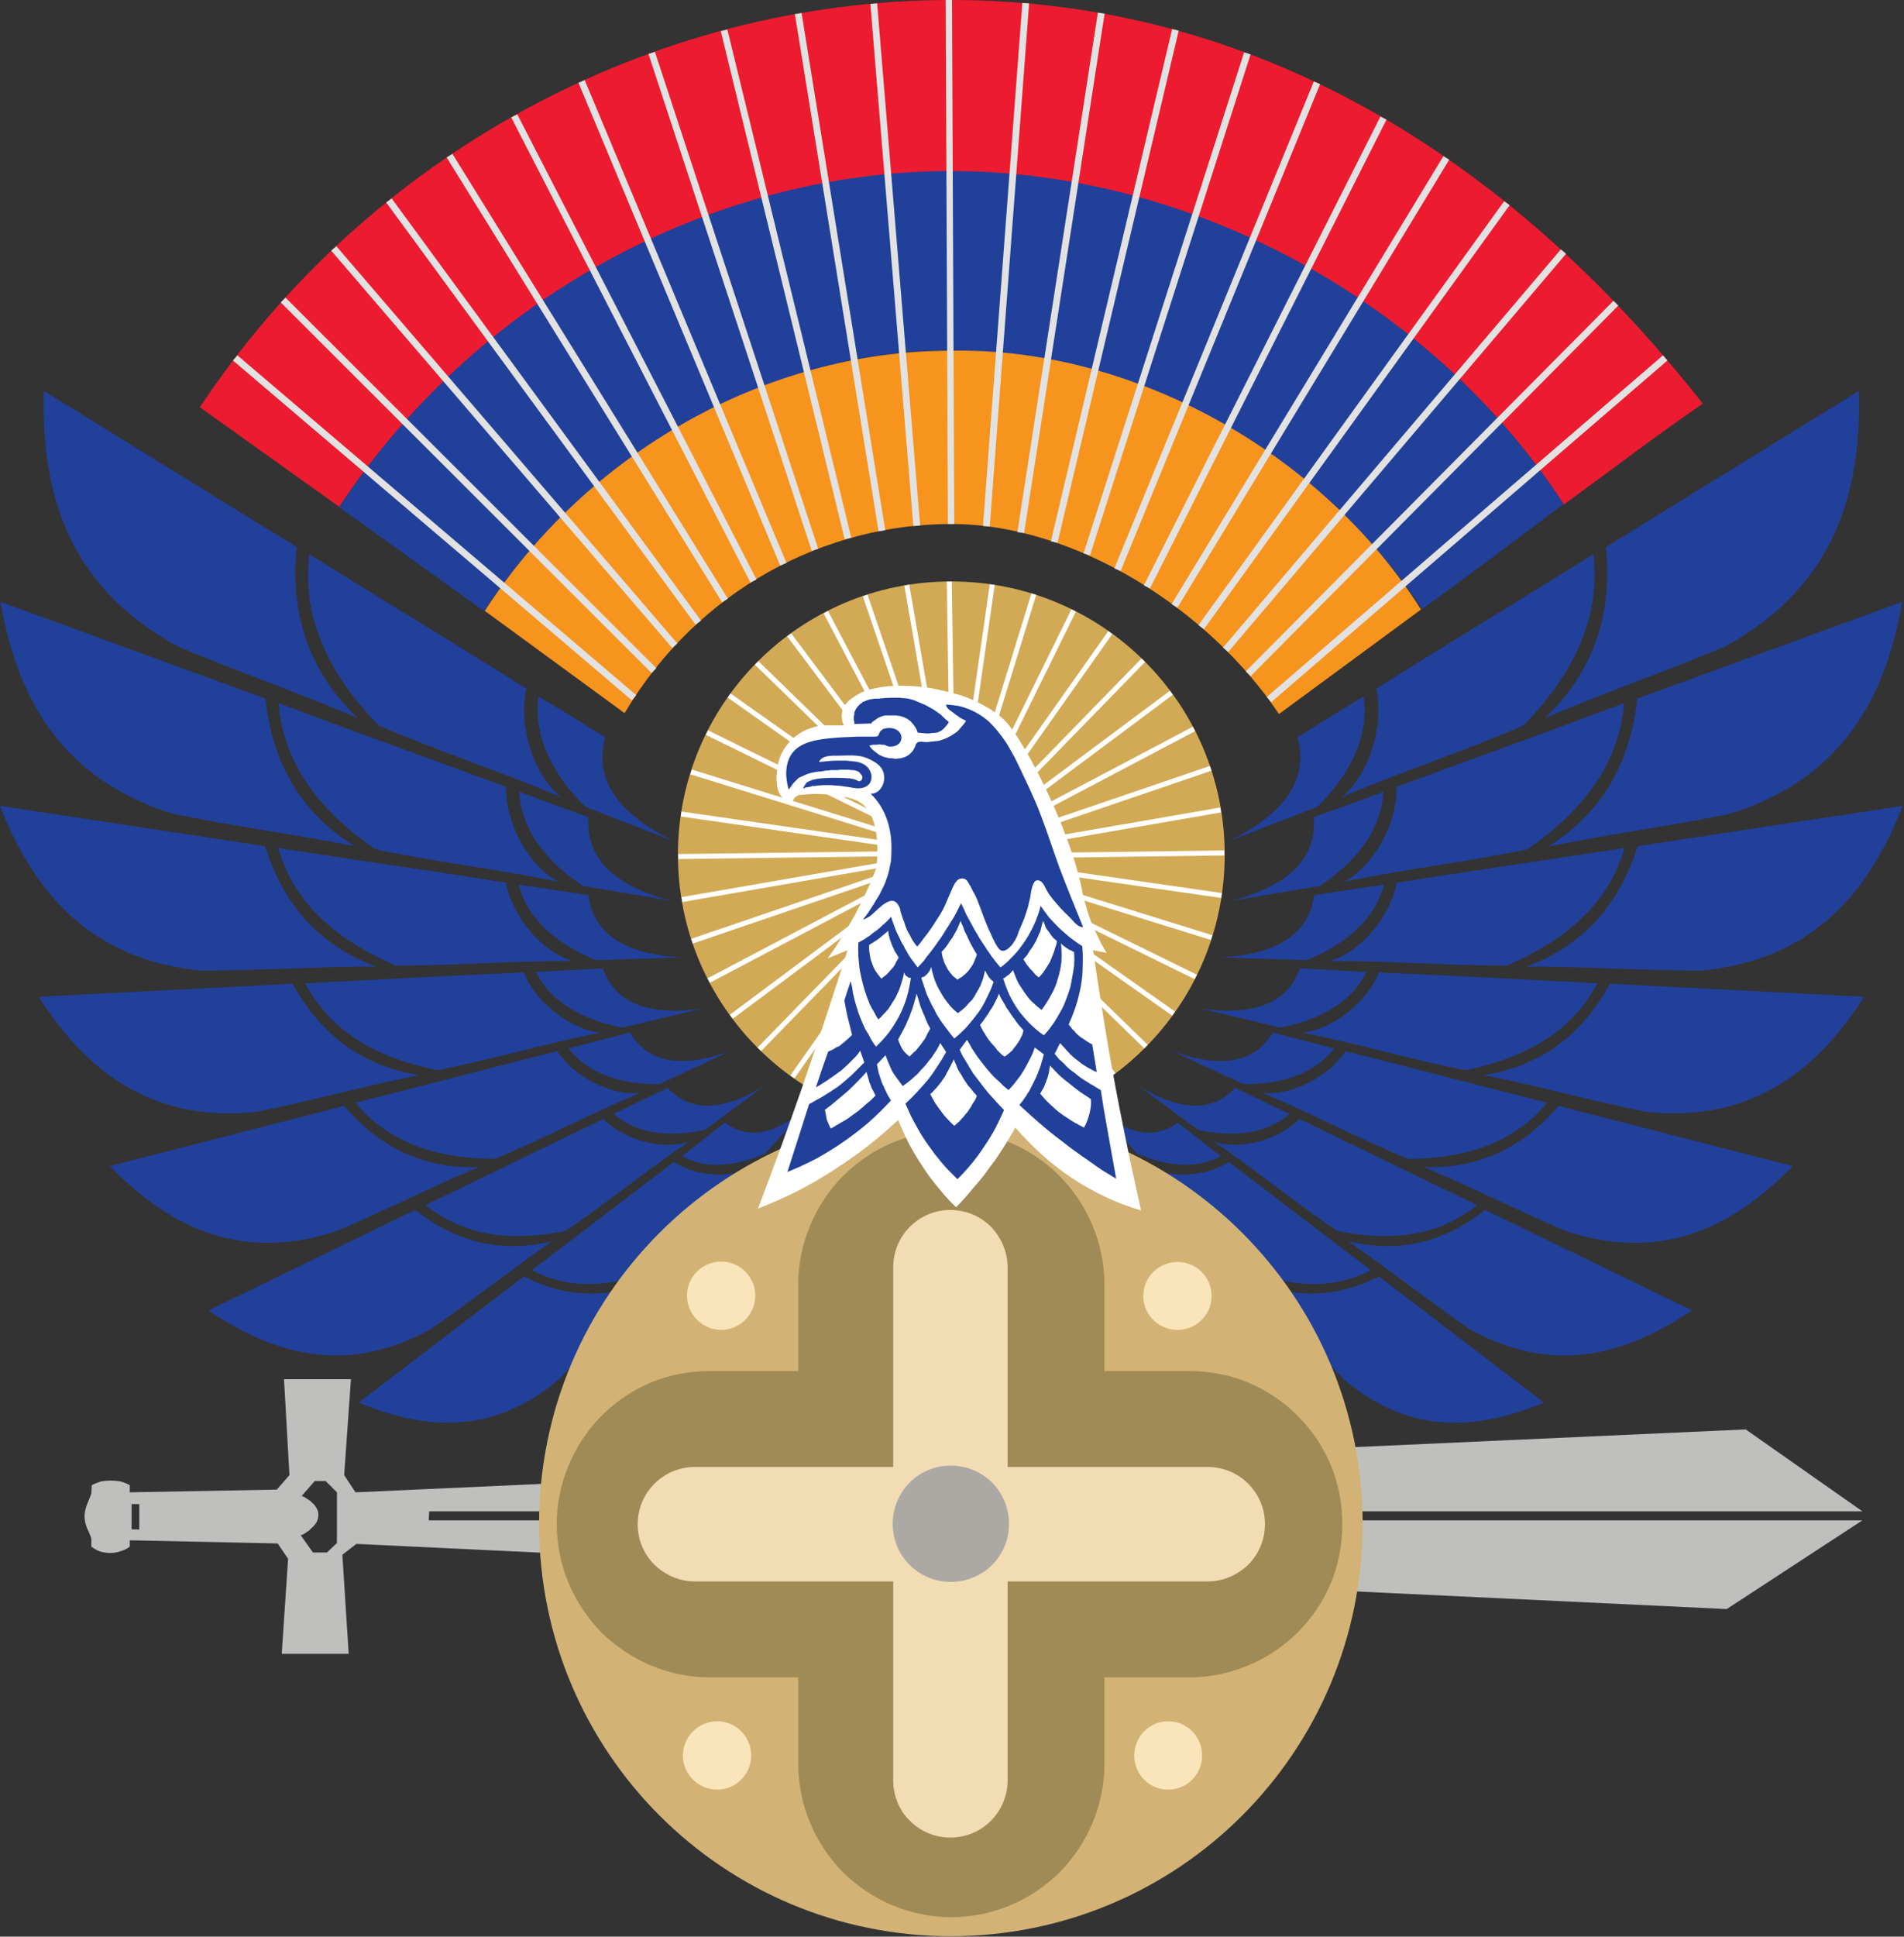 <svg version="1.2" xmlns="http://www.w3.org/2000/svg" viewBox="0 0 421 428" width="421" height="428">
	<rect x="0" y="0" width="421" height="428" fill="#333333" stroke="none"/>
	<title>zinanshan-svg</title>
	<style>
		.s0 { fill: #ed1b2f } 
		.s1 { fill: #21409a } 
		.s2 { fill: #f7941e } 
		.s3 { fill: none;stroke: #e2e2e2;stroke-miterlimit:2.41;stroke-width: 1.5 } 
		.s4 { fill: none;stroke: #e2e2e2;stroke-miterlimit:2.41;stroke-width: 1.4 } 
		.s5 { fill: #21409a;stroke: #ffffff;stroke-miterlimit:2.41 } 
		.s6 { fill: #d2aa56 } 
		.s7 { fill: none;stroke: #ffffff;stroke-miterlimit:2.41;stroke-width: 1.1 } 
		.s8 { fill: #bfbfbd } 
		.s9 { fill: #d2b375 } 
		.s10 { fill: #a08a56 } 
		.s11 { fill: #f1dcb3 } 
		.s12 { fill: #aca8a3 } 
		.s13 { fill: #fae5ba } 
		.s14 { fill: #ffffff } 
	</style>
	<g id="Flag">
		<path fill-rule="evenodd" class="s0" d="m75 112l-30.8-22c36.5-55.1 99.3-90 166.1-90 66.7 0 123 34.2 166.2 89.2-12 8.3-17.4 12.6-30.7 22.3-28.8-44.5-82.1-73.6-135.5-73.6-54 0-105.8 29.5-135.3 74.1z"/>
		<path fill-rule="evenodd" class="s1" d="m107.1 135.1l-32.1-23c29.5-45.1 81.3-74.3 135.3-74.3 53.3 0 106.5 29 135.4 73.6-2.5 1.9-31.3 23.5-31.3 23.2-21.8-33.6-63.9-57.2-104.1-57.2-41 0-80.9 23.4-103.2 57.6z"/>
		<path fill-rule="evenodd" class="s2" d="m107.2 135c22.3-34.6 61.9-57.5 103-57.5 40.3-0.8 82.2 22.6 104 57.2l-31.4 23.1c-15.3-22.9-44.8-42-72.5-42-27.5 0-55.8 14.2-72.2 41.8z"/>
	</g>
	<g id="Flag_Cuts">
		<path fill-rule="evenodd" class="s3" d="m226.8 0.7l-8.7 115.6"/>
		<path fill-rule="evenodd" class="s3" d="m243.5 2.9l-17.8 114.8"/>
		<path fill-rule="evenodd" class="s3" d="m259.9 6.6l-26.8 113.2"/>
		<path fill-rule="evenodd" class="s3" d="m275.8 11.8l-35.5 110.7"/>
		<path fill-rule="evenodd" class="s3" d="m291.2 18.3l-44.1 107.6"/>
		<path fill-rule="evenodd" class="s3" d="m305.9 26.1l-52.3 103.6"/>
		<path fill-rule="evenodd" class="s3" d="m319.8 34.9l-60.1 99"/>
		<path fill-rule="evenodd" class="s3" d="m333.2 44.9l-67.6 93.7"/>
		<path fill-rule="evenodd" class="s3" d="m345.7 55.6l-74.7 88"/>
		<path fill-rule="evenodd" class="s3" d="m357.3 67l-81.3 81.9"/>
		<path fill-rule="evenodd" class="s3" d="m368.2 79.1l-87.6 75.5"/>
		<path fill-rule="evenodd" class="s3" d="m193.2 0.8l9.5 115.4"/>
		<path fill-rule="evenodd" class="s3" d="m176.5 3l18.5 114.3"/>
		<path fill-rule="evenodd" class="s3" d="m160.1 6.7l27.4 112.3"/>
		<path fill-rule="evenodd" class="s3" d="m144.1 11.7l36.1 109.8"/>
		<path fill-rule="evenodd" class="s3" d="m128.6 18l44.6 106.7"/>
		<path fill-rule="evenodd" class="s3" d="m113.7 25.6l52.9 102.8"/>
		<path fill-rule="evenodd" class="s3" d="m86 44.3l68.4 93.3"/>
		<path fill-rule="evenodd" class="s3" d="m73.8 54.9l75.4 87.8"/>
		<path fill-rule="evenodd" class="s3" d="m52 79.1l88.2 75.1"/>
		<path fill-rule="evenodd" class="s4" d="m209.8 0l0.5 115.8"/>
		<path fill-rule="evenodd" class="s3" d="m99.4 34.4l60.9 98.3"/>
		<path fill-rule="evenodd" class="s3" d="m62.6 66.3l82 81.9"/>
	</g>
	<g id="Right_Wing">
		<path fill-rule="evenodd" class="s1" d="m125.7 231.7l13.6-3.5c4 6.7 11.3 8 22.1 4.1l-15.6 7.3c-7.5 0.1-15.4-1.8-20.1-7.9z"/>
		<path fill-rule="evenodd" class="s1" d="m9.7 86.4l55.9 34.5c-1.5 15.1 2.9 27.7 13.5 37.8-13.1-5.6-26.6-10.3-39.7-15.8-22.5-12.2-30.5-31.4-29.7-56.5z"/>
		<path fill-rule="evenodd" class="s1" d="m68.4 122.5c15.7 9.8 32.3 19.8 48 29.7-1.9 8.1 1.6 19.2 7.7 24-13.1-5.6-27.3-10.2-40.4-15.9-13.2-13.6-16.7-26.2-15.3-37.8z"/>
		<path fill-rule="evenodd" class="s1" d="m119.1 153.9c5 3 9.8 6 14.7 9-2.5 9.2 2.6 16.8 15.2 23l-19.6-7.6c-6.6-6.5-11.6-15.1-10.3-24.4z"/>
		<path fill-rule="evenodd" class="s1" d="m0.1 133l58.6 21.4c1.5 14.4 8 25.3 19.7 32.6-13.2-2.6-26.7-4.4-40-7.1-23.1-7.1-34.3-23.4-38.3-47z"/>
		<path fill-rule="evenodd" class="s1" d="m61.6 155.4c16.5 6.2 33.8 12.4 50.3 18.5-0.2 8 5.1 17.7 11.7 21-13.3-2.8-27.3-4.4-40.6-7.2-14.8-10.1-20.5-21.3-21.4-32.3z"/>
		<path fill-rule="evenodd" class="s1" d="m114.8 175c5.1 1.9 10.2 3.7 15.3 5.6-0.6 9 5.6 15.2 18.5 18.5l-19.7-3.3c-7.3-4.8-13.6-11.8-14.1-20.8z"/>
		<path fill-rule="evenodd" class="s1" d="m0 178.1l58.6 8.9c4.1 13.1 12.2 22 24.5 26.6-12.8 0-25.7 0.9-38.6 0.9-22.8-2.2-36.3-15.3-44.5-36.4z"/>
		<path fill-rule="evenodd" class="s1" d="m61.5 187.4c16.5 2.6 33.8 5 50.4 7.7 1.3 7.4 8 15.4 14.8 17.3-12.9-0.1-26.2 1-39.1 1-15.8-6.7-23.2-15.9-26.1-26z"/>
		<path fill-rule="evenodd" class="s1" d="m114.7 195.5l15.4 2.3q1.6 12.8 20.7 13.8l-19 0.6c-7.7-3.1-15-8.4-17.1-16.7z"/>
		<path fill-rule="evenodd" class="s1" d="m8.4 220.3l56.3-2.9c6.3 11.4 15.5 18.2 27.9 20.2-12 2.4-23.8 5.7-35.8 8.1-21.7 2.3-36.7-7.3-48.3-25.5z"/>
		<path fill-rule="evenodd" class="s1" d="m67.5 217.3c15.8-0.8 32.4-1.7 48.3-2.4 2.6 6.6 10.5 12.8 17.1 13.3-12 2.3-24.2 6-36.2 8.3-16-3.2-24.6-10.4-29.2-19.2z"/>
		<path fill-rule="evenodd" class="s1" d="m118.5 214.8c5-0.3 9.9-0.5 14.8-0.8 2.7 7.7 10 10.6 21.9 8.9l-17.6 4.2c-7.7-1.5-15.5-5-19.1-12.3z"/>
		<path fill-rule="evenodd" class="s1" d="m24.3 257.7l51.8-13.3c8 9.4 17.9 14 29.8 13.5-10.7 4.5-21.1 9.8-31.8 14.3-19.8 6.3-35.6 0.2-49.8-14.5z"/>
		<path fill-rule="evenodd" class="s1" d="m78.6 243.7c14.7-3.7 29.9-7.7 44.6-11.4 3.7 5.7 12.1 10 18.4 9.2-10.7 4.5-21.4 10.1-32.1 14.6-15.4 0-24.9-5.1-30.9-12.4z"/>
		<path fill-rule="evenodd" class="s1" d="m46.1 289.6l45.7-22.2c9.3 7.3 19.3 9.6 30.3 6.9-9.1 6.3-17.8 13.2-26.8 19.4-17.3 9.6-33.1 6.8-49.2-4.1z"/>
		<path fill-rule="evenodd" class="s1" d="m94.1 266.3c13-6.2 26.4-12.8 39.3-19 4.5 4.6 13.2 7 18.9 5-9.2 6.2-18 13.5-27.2 19.7-14.3 3-24 0-31-5.7z"/>
		<path fill-rule="evenodd" class="s1" d="m135.6 246.2l12-5.8c5 5.4 12.1 5.3 21.4-0.4l-13.1 9.7c-7 1.5-14.7 1.3-20.2-3.5z"/>
		<path fill-rule="evenodd" class="s1" d="m79.4 309.9l36.4-27.8c9.5 4.8 18.8 5 28 0.7-6.9 7.1-13.3 14.8-20.2 22-13.5 11.5-28 12-44.2 5.2z"/>
		<path fill-rule="evenodd" class="s1" d="m117.6 280.7c10.4-7.8 21-16.1 31.4-23.9 4.8 3.2 12.9 3.8 17.6 1-7 7.2-13.5 15.2-20.5 22.3-12.2 5.2-21.3 4.4-28.5 0.6z"/>
		<path fill-rule="evenodd" class="s1" d="m150.8 255.5c3.2-2.5 6.3-4.9 9.5-7.4 5.4 4 11.6 2.6 18.8-4.1l-9.9 10.9c-5.9 2.6-12.7 3.8-18.4 0.6z"/>
		<path fill-rule="evenodd" class="s5" d="m141 289.2c7.8-8.8 15.7-18 23.4-26.8 4.9 2 12.2 1 15.8-2.2-4.9 7.5-9.2 15.8-14.1 23.4-9.8 6.8-18 7.7-25.1 5.6z"/>
	</g>
	<g id="Left_Wing">
		<path fill-rule="evenodd" class="s1" d="m285.1 246.2q-6-2.9-12-5.8c-5 5.4-12 5.3-21.3-0.4l13.1 9.7c7 1.5 14.7 1.3 20.2-3.5z"/>
		<path fill-rule="evenodd" class="s1" d="m326.6 266.3c-13-6.2-26.4-12.8-39.3-19-4.5 4.6-13.2 7-18.9 5 9.2 6.2 18 13.5 27.2 19.7 14.3 3 24 0 31-5.7z"/>
		<path fill-rule="evenodd" class="s1" d="m411 86.4l-55.9 34.5c1.5 15.1-2.9 27.7-13.5 37.8 13.1-5.6 26.7-10.3 39.8-15.8 22.3-12.2 30.4-31.4 29.6-56.5z"/>
		<path fill-rule="evenodd" class="s1" d="m352.3 122.5c-15.7 9.8-32.3 19.8-48 29.7 1.8 8.1-1.6 19.2-7.7 24 13.1-5.6 27.2-10.2 40.3-15.9 13.2-13.6 16.8-26.2 15.4-37.8z"/>
		<path fill-rule="evenodd" class="s1" d="m301.5 153.9c-4.9 3-9.7 6-14.6 9 2.5 9.2-2.6 16.8-15.2 23l19.6-7.6c6.6-6.5 11.6-15.1 10.2-24.4z"/>
		<path fill-rule="evenodd" class="s1" d="m420.6 133l-58.6 21.4c-1.5 14.4-7.9 25.3-19.7 32.7 13.2-2.7 26.7-4.5 40-7.2 23.1-7.1 34.3-23.4 38.3-46.9z"/>
		<path fill-rule="evenodd" class="s1" d="m359.1 155.4c-16.5 6.2-33.8 12.4-50.3 18.5 0.2 8-5.1 17.7-11.7 21 13.3-2.8 27.3-4.4 40.6-7.2 14.8-10.1 20.5-21.3 21.4-32.3z"/>
		<path fill-rule="evenodd" class="s1" d="m305.9 175c-5.1 1.9-10.2 3.7-15.4 5.6 0.7 9-5.5 15.2-18.4 18.5l19.7-3.3c7.3-4.8 13.6-11.8 14.1-20.8z"/>
		<path fill-rule="evenodd" class="s1" d="m420.7 178.1l-58.6 8.9c-4.1 13.1-12.2 22-24.5 26.6 12.8 0 25.7 0.9 38.6 0.9 22.9-2.2 36.3-15.3 44.5-36.4z"/>
		<path fill-rule="evenodd" class="s1" d="m359.2 187.4c-16.5 2.6-33.8 5-50.4 7.7-1.3 7.4-8 15.4-14.8 17.3 12.9-0.1 26.2 1 39.1 1 15.8-6.7 23.2-15.9 26.1-26z"/>
		<path fill-rule="evenodd" class="s1" d="m306 195.5l-15.4 2.3c-1.1 8.5-8.1 13.1-20.7 13.8l19 0.6c7.7-3.1 15-8.4 17.1-16.7z"/>
		<path fill-rule="evenodd" class="s1" d="m412.3 220.3l-56.3-2.9c-6.3 11.5-15.5 18.2-27.9 20.2 12 2.4 23.8 5.7 35.8 8.1 21.7 2.3 36.7-7.3 48.3-25.4z"/>
		<path fill-rule="evenodd" class="s1" d="m353.3 217.3c-15.9-0.8-32.5-1.7-48.4-2.4-2.6 6.6-10.5 12.8-17.1 13.3 12 2.3 24.2 6 36.2 8.3 16-3.2 24.6-10.4 29.2-19.2z"/>
		<path fill-rule="evenodd" class="s1" d="m302.1 214.8c-4.9-0.3-9.8-0.5-14.7-0.8-2.7 7.7-10 10.6-21.9 8.9l17.6 4.2c7.7-1.5 15.5-5 19-12.3z"/>
		<path fill-rule="evenodd" class="s1" d="m396.4 257.7l-51.8-13.3c-8 9.4-17.9 14-29.8 13.5 10.7 4.5 21.1 9.8 31.8 14.3 19.8 6.3 35.5 0.2 49.8-14.5z"/>
		<path fill-rule="evenodd" class="s1" d="m342.1 243.7c-14.7-3.7-29.9-7.7-44.6-11.4-3.7 5.7-12.2 10-18.4 9.2 10.7 4.5 21.4 10.1 32.1 14.6 15.4 0 24.9-5.1 30.9-12.4z"/>
		<path fill-rule="evenodd" class="s1" d="m295 231.7l-13.6-3.5c-4 6.7-11.3 8-22.1 4.1l15.6 7.3c7.5 0.1 15.4-1.8 20.1-7.9z"/>
		<path fill-rule="evenodd" class="s1" d="m374.1 289.6l-45.7-22.2c-9.3 7.3-19.3 9.6-30.3 6.9 9.1 6.3 17.8 13.2 26.8 19.4 17.3 9.6 33.1 6.8 49.2-4.1z"/>
		<path fill-rule="evenodd" class="s1" d="m341.3 309.9l-36.4-27.8c-9.5 4.8-18.8 5-28 0.7 6.8 7.1 13.3 14.8 20.2 22 13.5 11.5 28 12 44.2 5.2z"/>
		<path fill-rule="evenodd" class="s1" d="m303.1 280.7c-10.4-7.8-21-16.1-31.4-23.9-4.8 3.2-12.9 3.8-17.6 1 7 7.2 13.5 15.2 20.5 22.3 12.1 5.2 21.3 4.4 28.5 0.6z"/>
		<path fill-rule="evenodd" class="s1" d="m269.9 255.5l-9.5-7.4c-5.4 4-11.6 2.6-18.8-4.1l9.8 10.9c5.9 2.6 12.8 3.8 18.5 0.6z"/>
		<path fill-rule="evenodd" class="s5" d="m279.7 289.2c-7.7-8.8-15.7-18-23.4-26.8-4.9 2-12.2 1-15.8-2.2 4.9 7.5 9.2 15.8 14.1 23.4 9.8 6.8 18.1 7.7 25.1 5.6z"/>
	</g>
	<g id="Eagle_back">
		<path class="s6" d="m210.3 249.3c-33.4 0-60.4-27-60.4-60.4 0-33.4 27-60.4 60.4-60.4 33.5 0 60.5 27 60.5 60.4 0 33.4-27 60.4-60.5 60.4z"/>
		<path fill-rule="evenodd" class="s7" d="m209.9 128.5l0.9 60.4"/>
		<path fill-rule="evenodd" class="s7" d="m200.5 129.3l10.3 59.5"/>
		<path fill-rule="evenodd" class="s7" d="m191.3 131.6l19.5 57.2"/>
		<path fill-rule="evenodd" class="s7" d="m182.6 135.3l28.1 53.4"/>
		<path fill-rule="evenodd" class="s7" d="m174.5 140.3l36.2 48.3"/>
		<path fill-rule="evenodd" class="s7" d="m167.3 146.5l43.3 42.1"/>
		<path fill-rule="evenodd" class="s7" d="m161.2 153.7l49.4 34.9"/>
		<path fill-rule="evenodd" class="s7" d="m156.3 161.9l54.2 26.6"/>
		<path fill-rule="evenodd" class="s7" d="m152.8 170.6l57.7 17.9"/>
		<path fill-rule="evenodd" class="s7" d="m150.6 179.9l59.8 8.6"/>
		<path fill-rule="evenodd" class="s7" d="m150 189.3l60.3-0.8"/>
		<path fill-rule="evenodd" class="s7" d="m150.8 198.8l59.5-10.3"/>
		<path fill-rule="evenodd" class="s7" d="m153 208l57.2-19.5"/>
		<path fill-rule="evenodd" class="s7" d="m156.7 216.7l53.5-28.2"/>
		<path fill-rule="evenodd" class="s7" d="m161.7 224.7l48.4-36.1"/>
		<path fill-rule="evenodd" class="s7" d="m167.9 231.9l42.2-43.3"/>
		<path fill-rule="evenodd" class="s7" d="m175.2 238l34.8-49.4"/>
		<path fill-rule="evenodd" class="s7" d="m183.3 242.9l26.7-54.2"/>
		<path fill-rule="evenodd" class="s7" d="m192.1 246.5l17.8-57.7"/>
		<path fill-rule="evenodd" class="s7" d="m201.3 248.6l8.6-59.8"/>
		<path fill-rule="evenodd" class="s7" d="m210.8 249.3l-0.9-60.4"/>
		<path fill-rule="evenodd" class="s7" d="m220.2 248.5l-10.3-59.5"/>
		<path fill-rule="evenodd" class="s7" d="m229.4 246.2l-19.5-57.2"/>
		<path fill-rule="evenodd" class="s7" d="m238.2 242.5l-28.2-53.4"/>
		<path fill-rule="evenodd" class="s7" d="m246.2 237.5l-36.2-48.4"/>
		<path fill-rule="evenodd" class="s7" d="m253.4 231.3l-43.3-42.1"/>
		<path fill-rule="evenodd" class="s7" d="m259.5 224l-49.4-34.8"/>
		<path fill-rule="evenodd" class="s7" d="m264.4 215.9l-54.2-26.6"/>
		<path fill-rule="evenodd" class="s7" d="m267.9 207.2l-57.7-17.9"/>
		<path fill-rule="evenodd" class="s7" d="m270.1 197.9l-59.8-8.6"/>
		<path fill-rule="evenodd" class="s7" d="m270.7 188.5l-60.3 0.8"/>
		<path fill-rule="evenodd" class="s7" d="m269.9 179l-59.5 10.3"/>
		<path fill-rule="evenodd" class="s7" d="m267.7 169.8l-57.2 19.5"/>
		<path fill-rule="evenodd" class="s7" d="m264 161.1l-53.5 28.2"/>
		<path fill-rule="evenodd" class="s7" d="m259 153.1l-48.4 36.1"/>
		<path fill-rule="evenodd" class="s7" d="m252.8 145.9l-42.2 43.3"/>
		<path fill-rule="evenodd" class="s7" d="m245.5 139.8l-34.8 49.3"/>
		<path fill-rule="evenodd" class="s7" d="m237.4 134.9l-26.7 54.2"/>
		<path fill-rule="evenodd" class="s7" d="m228.6 131.3l-17.8 57.7"/>
		<path fill-rule="evenodd" class="s7" d="m219.4 129.2l-8.6 59.8"/>
	</g>
	<path fill-rule="evenodd" class="s8" d="m94.8 336h317l-30 19.6-303-14.4-3.1 2.4 1.4 21.9h-14.8l1.4-21-2.3-3.4-32.7-0.7v1.4q-0.9 0.7-2 1-1.1 0.4-2.3 0.4-1.1 0-2.2-0.3-1.1-0.4-2-1.1v-1.8c-0.5-1.6-1.5-2.8-1.5-4.9 0-2 1-3.4 1.5-5.1l0.1-1.8q1-0.5 2-0.8 1.1-0.2 2.2-0.2 1.1 0 2.2 0.2 1 0.3 2 0.8v1.6l32.5-0.6 2.8-3.2-1.2-21.2h14.8l-1.5 21.2 2.5 3.8 307.4-13.9 25.8 18.1h-316.9zm-64-3.6h-1.7v5.6h1.7zm43.7-2.6l-2.5-2.5h-2.4l-2.9 3.3q0.3 0.1 0.7 0.3 0.3 0.2 0.6 0.4 0.3 0.2 0.6 0.4 0.2 0.2 0.5 0.5 0.3 0.2 0.5 0.5 0.2 0.3 0.4 0.6 0.2 0.4 0.3 0.7 0.1 0.4 0.1 0.7 0 0.5-0.1 0.9-0.1 0.4-0.3 0.8-0.2 0.3-0.5 0.7-0.3 0.3-0.6 0.6-0.3 0.2-0.5 0.5-0.3 0.2-0.6 0.4-0.3 0.2-0.6 0.4-0.3 0.2-0.7 0.3l2.7 3.8h3.1l2.2-2.1z"/>
	<g id="Shield_path">
		<path class="s9" d="m210.3 427.9c-50.4 0-91.1-40.7-91.1-91.1 0-50.3 40.7-91 91-91 50.4 0 91.1 40.7 91.1 91 0 50.4-40.7 91.1-91.1 91.1z"/>
		<path class="s10" d="m263 303h-18.8v-19.2c0-4.4-0.9-8.8-2.6-12.9-1.7-4.1-4.2-7.9-7.3-11-3.2-3.2-6.9-5.7-11-7.4-4.1-1.7-8.5-2.5-13-2.5-4.4 0-8.8 0.8-12.9 2.5-4.1 1.7-7.8 4.2-11 7.4-3.1 3.1-5.6 6.9-7.3 11-1.7 4.1-2.6 8.5-2.6 12.9v19.2h-19.5c-4.5 0-8.9 0.8-13 2.5-4.1 1.7-7.8 4.2-11 7.4-3.1 3.1-5.6 6.9-7.3 11-1.7 4.1-2.6 8.5-2.6 12.9 0 4.5 0.9 8.9 2.6 13 1.7 4.1 4.2 7.8 7.3 11 3.2 3.1 6.9 5.6 11 7.3 4.1 1.7 8.5 2.6 13 2.6h19.5v19.1c0 4.5 0.9 8.9 2.6 13 1.7 4.1 4.2 7.8 7.3 11 3.2 3.1 6.9 5.6 11 7.3 4.1 1.7 8.5 2.6 12.9 2.6 4.5 0 8.9-0.9 13-2.6 4.1-1.7 7.8-4.2 11-7.3 3.1-3.2 5.6-6.9 7.3-11 1.7-4.1 2.6-8.5 2.6-13v-19.1h18.8c4.4 0 8.8-0.9 12.9-2.6 4.1-1.7 7.9-4.2 11-7.3 3.2-3.2 5.7-6.9 7.4-11 1.7-4.1 2.5-8.5 2.5-13 0-4.4-0.8-8.8-2.5-12.9-1.7-4.1-4.2-7.9-7.4-11-3.1-3.2-6.9-5.7-11-7.4-4.1-1.7-8.5-2.5-12.9-2.5z"/>
		<path class="s11" d="m267 324.2h-44.2v-44.1c0-3.4-1.4-6.6-3.7-9-2.4-2.4-5.6-3.7-9-3.7-3.3 0-6.5 1.3-8.9 3.7-2.4 2.4-3.7 5.6-3.7 9v44.1h-43.9c-3.3 0-6.5 1.3-8.9 3.7-2.4 2.4-3.7 5.6-3.7 8.9 0 3.4 1.3 6.6 3.7 9 2.4 2.3 5.6 3.7 8.9 3.7h43.9v44c0 3.3 1.3 6.6 3.7 8.9 2.4 2.4 5.6 3.7 8.9 3.7 3.4 0 6.6-1.3 9-3.7 2.3-2.3 3.7-5.6 3.7-8.9v-44h44.2c3.4 0 6.6-1.4 9-3.7 2.4-2.4 3.7-5.6 3.7-9 0-3.3-1.3-6.5-3.7-8.9-2.4-2.4-5.6-3.7-9-3.7z"/>
		<path class="s12" d="m210.3 349.6c-7.2 0-12.9-5.7-12.9-12.8 0-7.2 5.7-12.9 12.8-12.9 7.2 0 12.9 5.7 12.9 12.9 0 7.1-5.7 12.8-12.9 12.8z"/>
		<path class="s13" d="m260.4 293.9c-4.2 0-7.6-3.3-7.6-7.5 0-4.2 3.4-7.5 7.6-7.5 4.1 0 7.5 3.3 7.5 7.5 0 4.2-3.4 7.5-7.5 7.5z"/>
		<path class="s13" d="m258.3 395.5c-4.2 0-7.5-3.4-7.5-7.5 0-4.2 3.3-7.6 7.5-7.6 4.2 0 7.5 3.4 7.5 7.6 0 4.1-3.3 7.5-7.5 7.5z"/>
		<path class="s13" d="m158.6 395.5c-4.2 0-7.6-3.4-7.6-7.5 0-4.2 3.4-7.6 7.6-7.6 4.1 0 7.5 3.4 7.5 7.6 0 4.1-3.4 7.5-7.5 7.5z"/>
		<path class="s13" d="m159.5 293.9c-4.2 0-7.6-3.4-7.6-7.6 0-4.1 3.4-7.5 7.6-7.5 4.1 0 7.5 3.4 7.5 7.5 0 4.2-3.4 7.6-7.5 7.6z"/>
	</g>
	<g id="Eagle_path">
		<path class="s14" d="m167.6 267.1q5-13.1 9.8-26.9 5.3-15.4 10-30.2l-4.4 1.8q1.7-2.3 3.2-4.8 1.5-2.4 2.9-4.9 1.3-2.5 2.5-5.1 1.2-2.6 2.2-5.3c0.1-1.4 1.3-11.4-3.7-14.4q-0.4-0.3-0.9-0.5-0.4-0.1-0.9-0.3-0.5-0.1-1-0.3-0.5-0.1-1-0.1-1.2-0.3-2.4-0.4-1.2-0.2-2.4-0.2-1.2-0.1-2.5 0-1.2 0.1-2.4 0.2-0.1 0.1-0.3 0.2-0.1 0-0.2 0.1-0.2 0.1-0.3 0.2-0.1 0.1-0.2 0.3-0.1 0.1-0.2 0.3-0.1 0.1-0.2 0.3 0 0.1-0.1 0.3 0 0.2-0.1 0.4-0.2-0.1-0.4-0.2-0.2-0.1-0.4-0.2-0.1-0.1-0.3-0.2-0.2-0.2-0.4-0.3-0.3-0.3-0.6-0.7-0.3-0.4-0.5-0.8-0.3-0.4-0.4-0.9-0.1-0.5-0.2-0.9 0-0.6-0.1-1.1 0-0.5 0-1 0.1-0.5 0.1-1 0-0.5 0.1-1 0.3-2 1.3-3.7 1.1-1.8 2.6-3 1.6-1.3 3.5-1.9 1.9-0.7 3.9-0.6h3.4q-0.1-0.2-0.2-0.4 0-0.1-0.1-0.3 0-0.2-0.1-0.3 0-0.2 0-0.4-0.1-0.3-0.1-0.7 0-0.3 0.1-0.7 0-0.3 0.1-0.7 0.1-0.3 0.2-0.6 0.2-0.3 0.5-0.6 0.3-0.3 0.5-0.6 0.3-0.2 0.6-0.5 0.3-0.2 0.6-0.4 0.5-0.4 1.1-0.7 0.5-0.3 1-0.5 0.6-0.2 1.1-0.4 0.6-0.2 1.2-0.3c5.3-1.3 11.7-0.3 12.8-0.1q1.2 0.2 2.8 0.6 1 0.2 2 0.5 0.9 0.2 1.9 0.5 0.9 0.3 1.8 0.7 0.9 0.4 1.8 0.8 0.8 0.4 1.5 0.8 0.7 0.4 1.4 0.8 0.7 0.5 1.3 1 0.7 0.4 1.3 1c3.8 3 14.5 23.2 17.5 37.6q0.3 1.9 0.9 3.7 0.5 1.9 1.2 3.7 0.7 1.7 1.6 3.5 0.8 1.7 1.8 3.3l-3-0.6q1.5 10.3 3.3 21.1c2.2 12.7 4.7 24.8 7.3 36.4q-4.1-1.2-7.9-3-3.8-1.8-7.3-4.1-3.6-2.4-6.7-5.2-3.1-2.8-5.9-6-1 1.8-2.1 3.6-1.1 1.7-2.3 3.5-1.3 1.7-2.5 3.4-1.3 1.6-2.7 3.2-1.7 2.1-3.5 3.9-2.1-2-3.9-4.3-1.9-2.2-3.5-4.7-1.6-2.4-3-5-1.3-2.6-2.4-5.3-3.4 3.2-7 6-3.7 2.8-7.6 5.3-3.9 2.5-8 4.6-4.1 2-8.4 3.7z"/>
		<path class="s1" d="m213.8 229.8q0.6 0.9 1.1 1.9 0.6 0.9 1.2 1.8 0.7 0.9 1.3 1.7 0.7 0.9 1.4 1.7 0.5 0.6 1 1.1 0.5 0.5 1.1 1 0.5 0.5 1 1 0.6 0.5 1.1 0.9 1-1 1.8-2.1 0.9-1.1 1.6-2.3 0.7-1.2 1.3-2.4 0.7-1.3 1.1-2.6l2 1.5q-0.2 0.9-0.5 1.8-0.2 0.9-0.6 1.8-0.3 0.8-0.7 1.7-0.4 0.8-0.8 1.6-0.3 0.6-0.6 1.2-0.4 0.5-0.7 1.1-0.4 0.5-0.7 1-0.4 0.5-0.8 1c2.8 2.6 5.9 5.4 9.4 8q1.5 1.2 2.9 2.2 1.5 1.1 3 2.1 1.5 1.1 3 2.1 1.6 1 3.1 1.9-1-5.5-2-11.2-0.8-4.3-1.4-8.4-0.8-0.4-1.5-0.9-0.8-0.4-1.5-0.9-0.7-0.4-1.4-0.9-0.7-0.5-1.4-1.1-0.6-0.4-1.2-0.9-0.6-0.5-1.1-1.1-0.5-0.5-1.1-1-0.5-0.6-1-1.2l1.2-2.4q0.4 0.5 0.9 1 0.4 0.5 0.9 1 0.4 0.5 0.9 0.9 0.5 0.5 1.1 0.9 0.5 0.4 1 0.8 0.5 0.3 1.1 0.7 0.5 0.3 1.1 0.6 0.5 0.3 1.1 0.5l-1-6.1q-0.5-0.2-0.9-0.5-0.5-0.3-0.9-0.6-0.5-0.3-0.9-0.6-0.4-0.3-0.8-0.7-0.2-0.2-0.4-0.5-0.3-0.2-0.5-0.5-0.2-0.2-0.4-0.5-0.2-0.2-0.4-0.5 0.9-2 1.6-4.1 0.7-2.2 1.1-4.4 0.4-2.2 0.4-4.4 0.1-2.2-0.1-4.4-1.4-0.9-2.7-1.9-1.2-1-2.4-2.1-1.1-1.1-2.2-2.3-1-1.3-1.9-2.6-0.4 1.6-1 3.1-0.6 1.5-1.4 2.9-0.8 1.5-1.8 2.8-0.9 1.3-2.1 2.5-0.3 0.3-0.6 0.6-0.3 0.3-0.6 0.6-0.4 0.3-0.7 0.6-0.4 0.3-0.7 0.5-0.5-0.6-1-1.2-0.5-0.7-1-1.3-0.4-0.7-0.9-1.3-0.4-0.7-0.9-1.4-0.7-1-1.3-2.1-0.7-1.1-1.3-2.3-0.6-1.1-1.2-2.2-0.5-1.2-1.1-2.4-0.5 1-1 2-0.5 1-1.1 1.9-0.6 1-1.2 1.9-0.6 1-1.2 1.9-0.6 0.8-1.2 1.7-0.6 0.8-1.2 1.6-0.7 0.8-1.3 1.7-0.7 0.8-1.4 1.5-0.4-0.5-0.8-1.1-0.5-0.6-0.9-1.2-0.4-0.6-0.7-1.2-0.4-0.6-0.7-1.3-0.5-0.7-0.8-1.5-0.4-0.8-0.8-1.6-0.3-0.8-0.6-1.6-0.3-0.9-0.6-1.7-0.4 0.5-0.9 1-0.5 0.5-1 0.9-0.5 0.5-1 0.9-0.5 0.4-1.1 0.8-0.4 0.3-0.7 0.6-0.4 0.2-0.8 0.5-0.4 0.3-0.8 0.5-0.4 0.2-0.9 0.5-0.1 1.5 0 3.1 0.1 1.5 0.3 3 0.3 1.6 0.7 3.1 0.4 1.5 0.9 2.9 0.3 0.7 0.5 1.3 0.3 0.6 0.6 1.2 0.4 0.6 0.7 1.2 0.3 0.6 0.7 1.2 0.6-0.5 1.1-1.1 0.6-0.6 1.1-1.2 0.5-0.7 0.9-1.4 0.4-0.6 0.8-1.3 0.3-0.7 0.6-1.3 0.3-0.7 0.5-1.4 0.2-0.6 0.4-1.3 0.2-0.7 0.3-1.4 0 0.1 0.1 0.2 0 0.1 0.1 0.2 0 0.1 0.1 0.2 0.1 0.1 0.2 0.2 0.1 0.1 0.2 0.1 0.1 0.1 0.2 0.2 0.2 0 0.3 0.1 0.1 0 0.3 0-0.3 2.2-0.9 4.3-0.6 2-1.6 4-1 1.9-2.3 3.7-1.3 1.7-2.9 3.2-0.5-0.6-0.9-1.3-0.4-0.6-0.7-1.3-0.4-0.6-0.8-1.3-0.3-0.7-0.6-1.3-0.2-0.5-0.4-1-0.2-0.5-0.4-1-0.2-0.5-0.3-1-0.2-0.5-0.3-0.9-0.2-0.7-0.4-1.4-0.1-0.6-0.3-1.3-0.1-0.7-0.2-1.4-0.2-0.6-0.3-1.3-0.4 1.2-0.8 2.4l-0.6 1.9q0.3 1.8 0.7 3.6c0.3 1.3 0.7 2.7 1 4q-0.3 0.3-0.6 0.6-0.3 0.3-0.7 0.6-0.3 0.3-0.7 0.6-0.4 0.3-0.7 0.6-0.3 0.2-0.7 0.3-0.3 0.2-0.6 0.4-0.3 0.2-0.6 0.3-0.4 0.2-0.7 0.3-1.4 3.9-2.7 7.9 0.8-0.4 1.5-0.9 0.7-0.4 1.4-0.9 0.7-0.5 1.4-1 0.7-0.5 1.4-1 0.5-0.5 1.1-1 0.5-0.5 1.1-1.1 0.5-0.5 1-1 0.5-0.6 0.9-1.2l0.9 2.6q-0.7 0.7-1.4 1.4-0.7 0.7-1.4 1.4-0.8 0.7-1.5 1.3-0.8 0.7-1.6 1.3-0.8 0.5-1.5 1-0.8 0.5-1.6 1-0.8 0.5-1.6 0.9-0.8 0.5-1.6 0.9l-4.8 15q3.2-1.3 6.3-2.9 3.1-1.7 6-3.7 2.9-2 5.6-4.3 2.6-2.3 5-4.9-0.3-0.5-0.6-1-0.3-0.5-0.5-1-0.3-0.5-0.5-1.1-0.3-0.5-0.5-1.1-0.1-0.4-0.3-0.9-0.1-0.5-0.3-0.9-0.1-0.5-0.2-1-0.1-0.5-0.2-1l1.9-2q0.3 0.9 0.7 1.8 0.4 0.9 0.8 1.8 0.5 0.8 1.1 1.6 0.6 0.8 1.2 1.6 0.6-0.4 1.1-0.8 0.5-0.4 1-0.8 0.5-0.5 1-0.9 0.5-0.5 0.9-1 0.6-0.6 1.2-1.3 0.6-0.8 1.2-1.5 0.5-0.8 1-1.5 0.5-0.8 0.9-1.7l1.3 2q-0.9 1.6-1.9 3.1-1 1.6-2.1 3-1.2 1.4-2.4 2.7-1.3 1.4-2.6 2.6 0.6 1.4 1.2 2.7 0.7 1.3 1.4 2.6 0.7 1.3 1.5 2.5 0.8 1.2 1.7 2.4 0.6 0.9 1.3 1.7 0.7 0.9 1.4 1.7 0.7 0.8 1.5 1.6 0.7 0.7 1.5 1.5 1.7-1.7 3.1-3.4 1.5-1.8 2.8-3.8 1.3-1.9 2.4-3.9 1.1-2.1 2-4.2-0.9-0.9-1.8-1.9-0.9-1-1.8-2-0.9-1.1-1.7-2.2-0.8-1-1.6-2.1-0.4-0.7-0.8-1.3-0.3-0.6-0.7-1.2-0.4-0.7-0.8-1.3-0.3-0.7-0.6-1.3z"/>
		<path class="s1" d="m174.4 174.5c-0.8-2.6-0.9-5.8 0.8-8.1 2-2.6 5.9-3 8.9-3.3 1.9-0.2 3.8-0.2 5.6-0.3 1 0 1.9 0 2.9 0q0.2 0 0.3 0 0.2 0 0.4 0 0.2 0 0.4 0 0.2-0.1 0.3-0.1c0.4-0.2 0.3-0.6 0.6-1q0.1-0.2 0.3-0.3 0.2-0.2 0.4-0.3 0.2-0.1 0.5-0.1 0.2-0.1 0.5-0.1c1.3-0.1 2.7 0.4 3 1.8 0.2 1.5-1 2.3-2.4 2.3-1 0-1-0.5-1.8-0.4q-0.4-0.1-0.7-0.1-0.4 0.1-0.8 0.1-0.3 0-0.7 0-0.4 0.1-0.7 0.2 0.4 0.6 1 1.1 0.6 0.5 1.2 0.9 0.7 0.4 1.5 0.6 0.7 0.2 1.5 0.2 0.4 0.1 0.8 0.1 0.4-0.1 0.8-0.1 0.4-0.1 0.8-0.2 0.4-0.1 0.7-0.3 0.4-0.2 0.7-0.5 0.3-0.3 0.6-0.6 0.2-0.3 0.4-0.7 0.2-0.4 0.3-0.8c0.5-0.9 1.5-0.5 2.3-0.5q0.5 0 1-0.1 0.5 0 1-0.1 0.4 0 0.9-0.1 0.5-0.2 0.9-0.3 0.8-0.3 1.5-0.7 0.7-0.4 1.4-0.9 0.6-0.5 1.1-1.2 0.6-0.6 1-1.3-0.4-0.2-0.8-0.4-0.3-0.2-0.7-0.4-0.3-0.3-0.7-0.5-0.3-0.2-0.6-0.5c-0.6-0.4-1.6-1-1.6-1.8q1.4 0.1 2.7 0.3 1.3 0.3 2.5 0.8 1.2 0.5 2.3 1.2 1.1 0.7 2.1 1.6 1 1 1.9 2.1 0.9 1.1 1.7 2.3 0.7 1.1 1.4 2.4 0.7 1.2 1.3 2.5c1.7 3.6 3.5 7.2 4.9 10.9 1.5 3.9 2.8 7.9 4.2 11.8 1.7 4.5 3.5 8.9 5.3 13.3-1.1 0-2-1.1-2.7-1.9-1-1-2-1.9-2.9-3q-0.3-0.3-0.6-0.7-0.3-0.3-0.6-0.7-0.3-0.4-0.6-0.8-0.3-0.4-0.5-0.8c-0.5-0.7-0.8-1.9-1.6-2.3-1.4-0.8-1.8 1.4-2 2.3q-0.1 0.6-0.2 1.3-0.1 0.6-0.3 1.2-0.1 0.7-0.3 1.3-0.2 0.6-0.4 1.2c-0.4 1.3-1 2.6-1.6 4q-0.1 0.4-0.3 0.9-0.2 0.4-0.4 0.8-0.3 0.4-0.5 0.8-0.3 0.4-0.6 0.7c-0.6 0.6-1.5 1.3-2.3 0.7-0.7-0.6-1.6-2.5-2-3.5-1.2-2.4-2-5-3-7.5q-0.2-0.5-0.4-0.9-0.2-0.5-0.5-0.9-0.2-0.4-0.4-0.8-0.2-0.5-0.5-0.9c-0.4-0.8-0.9-1.5-2-1.2-1.1 0.3-1.7 2.1-2.1 3-0.6 1.3-1.1 2.7-1.8 4q-0.6 1.1-1.3 2.1-0.6 1-1.3 2-0.7 1-1.5 2-0.7 1-1.5 1.9-0.5-0.6-0.9-1.2-0.4-0.6-0.7-1.3-0.4-0.6-0.7-1.3-0.3-0.7-0.5-1.4-0.5-1.3-0.9-2.6 0-0.3-0.1-0.6-0.1-0.2-0.2-0.5-0.2-0.2-0.3-0.5-0.2-0.2-0.4-0.4c-1-0.9-2.6 0.3-3.4 1-1.3 1-2.2 2.4-3.9 2.8q0.7-0.8 1.3-1.7 0.5-0.8 1.1-1.7 0.5-0.9 1.1-1.8 0.5-0.9 0.9-1.8 0.5-0.9 0.8-1.9 0.4-1 0.6-2 0.2-1 0.4-2 0.1-1 0.1-2.1c0.2-4.6-1.1-9.5-4.6-12.8 1.9 0.1 3.1-2 3-3.6 0-2.4-2-3.5-3.9-4.3-2-0.8-4.2-0.5-6.3-0.5-1.4 0-3.6-0.1-4.2 1.4q1-0.1 2-0.2 1-0.1 2-0.1 1 0 2 0 1 0.1 2 0.2c1.8 0.2 3.4 1.3 3.6 3.2 0.1 2.4-2.1 3-4.1 2.6q-1-0.2-1.9-0.3-1-0.2-1.9-0.2-1-0.1-1.9-0.1-1 0-2 0.1-0.3 0-0.6 0.1-0.3 0-0.7 0-0.3 0.1-0.6 0.2-0.3 0-0.6 0.1-0.2 0-0.3 0-0.1 0.1-0.1 0.1-0.1 0.1-0.2 0.1-0.1 0-0.2 0.1 0-0.2 0.1-0.3 0.1-0.2 0.2-0.4 0.1-0.1 0.2-0.3 0.1-0.1 0.2-0.3c1.6-1.1 3.8-1 5.6-1.1 1.4 0 2.4 0 3.5 0.1q0.3 0 0.5 0 0.2 0.1 0.4 0.1 0.2 0 0.4 0.1 0.2 0 0.4 0.1c0.2 0 0.8 0.5 1.1 0.3q0.1-0.1 0.3-0.2 0.1-0.1 0.1-0.3 0.1-0.2 0.1-0.3-0.1-0.2-0.1-0.4-0.2-0.2-0.4-0.5-0.2-0.2-0.4-0.4-0.3-0.1-0.6-0.2-0.3-0.1-0.6-0.1-0.5 0-0.9-0.1-0.5 0-1 0-0.5 0-0.9 0-0.5 0.1-1 0.1-0.6 0-1.1 0-0.6 0.1-1.1 0.1-0.6 0.1-1.1 0.2-0.6 0-1.1 0.1-0.5 0.1-1 0.2-0.5 0.1-1 0.3-0.4 0.2-0.9 0.4-0.4 0.2-0.9 0.4-0.3 0.3-0.6 0.6-0.3 0.3-0.6 0.6-0.3 0.4-0.5 0.7-0.3 0.4-0.5 0.7z"/>
		<path class="s1" d="m188.9 160c1.2 0 2.4-0.1 3.7-0.1q0.1-0.1 0.2-0.3 0.2-0.1 0.3-0.2 0.1-0.1 0.3-0.2 0.1-0.1 0.3-0.2 0.2-0.2 0.4-0.3 0.2-0.1 0.4-0.2 0.3-0.1 0.5-0.2 0.2-0.1 0.4-0.1 0.3-0.1 0.5-0.1 0.3 0 0.5 0 0.3 0 0.5 0 0.3 0 0.5 0 0.2 0 0.4 0 0.2 0 0.4 0 0.2 0.1 0.4 0.1 0.1 0 0.3 0 0.2 0.1 0.3 0.1 0.2 0 0.3 0.1 0.1 0 0.3 0.1 0.1 0 0.3 0.1 0.1 0.1 0.2 0.1 0.1 0.1 0.2 0.1 0.1 0.1 0.2 0.1 0.1 0.1 0.2 0.2 0.4 0.2 0.7 0.6 0.3 0.3 0.5 0.6 0.3 0.4 0.5 0.8 0.2 0.4 0.3 0.8 0.5 0.1 1.1 0.1 0.5 0.1 1.1 0.1 0.5 0 1-0.1 0.6 0 1.1-0.1 0.2-0.1 0.5-0.2 0.2-0.1 0.4-0.2 0.2-0.2 0.4-0.3 0.2-0.2 0.4-0.4 0.1-0.1 0.2-0.3 0.2-0.1 0.3-0.3 0.1-0.1 0.2-0.3 0.1-0.1 0.2-0.3-0.2-0.2-0.4-0.4-0.3-0.2-0.5-0.4-0.2-0.2-0.4-0.4-0.2-0.2-0.4-0.4-0.8-0.6-1.7-1.2-0.9-0.5-1.8-1-0.9-0.4-1.9-0.8-0.9-0.4-1.9-0.6-0.4-0.1-0.9-0.1-0.4 0-0.8-0.1-0.4 0-0.9 0-0.4 0-0.8 0c-0.3 0-1.4 0-3.2 0.2q-0.4 0-0.8 0-0.4 0.1-0.8 0.1-0.3 0.1-0.7 0.2-0.4 0.1-0.7 0.3-0.2 0-0.4 0.1-0.1 0.1-0.3 0.3-0.2 0.1-0.3 0.2-0.2 0.1-0.3 0.3-0.2 0.2-0.3 0.3-0.1 0.2-0.3 0.4-0.1 0.2-0.2 0.4-0.1 0.3-0.2 0.5 0 0.1 0 0.2 0 0.2 0 0.3-0.1 0.1-0.1 0.3 0 0.1 0 0.2 0 0.2 0 0.4 0 0.2 0 0.4 0.1 0.1 0.1 0.3 0 0.2 0 0.4z"/>
		<path class="s14" d="m210.9 234.1q-0.2 0.5-0.5 1-0.2 0.5-0.5 1-0.2 0.5-0.5 0.9-0.2 0.5-0.5 1-0.4 0.5-0.7 1-0.4 0.5-0.8 1-0.4 0.5-0.8 0.9-0.4 0.5-0.9 0.9 0.5 1 1.1 2 0.6 0.9 1.3 1.8 0.6 0.9 1.4 1.7 0.7 0.8 1.5 1.5 0.4-0.3 0.8-0.7 0.4-0.3 0.7-0.7 0.4-0.4 0.7-0.8 0.3-0.4 0.7-0.8 0.3-0.5 0.6-0.9 0.3-0.4 0.5-0.9 0.3-0.4 0.6-0.9 0.2-0.5 0.4-0.9-0.3-0.4-0.7-0.8-0.4-0.5-0.7-0.9-0.4-0.4-0.7-0.8-0.3-0.5-0.6-0.9-0.4-0.6-0.7-1.2-0.3-0.5-0.7-1.1-0.3-0.6-0.5-1.2-0.3-0.6-0.5-1.2z"/>
		<path class="s14" d="m221.8 216.2q0.6 1.9 1.4 3.7 0.9 1.8 2 3.4 1.2 1.6 2.6 3 1.4 1.4 3 2.5 0.7-0.7 1.3-1.5 0.6-0.8 1.2-1.7 0.5-0.8 1-1.7 0.5-0.8 0.9-1.7 0.6-1.4 1.1-2.9 0.5-1.4 0.7-2.9 0.3-1.5 0.5-3 0.1-1.5 0-3-0.2-0.1-0.4-0.2-0.2-0.1-0.3-0.2-0.2 0-0.4-0.1-0.2-0.2-0.4-0.3-0.2-0.1-0.3-0.2-0.2-0.1-0.4-0.3-0.2-0.1-0.4-0.3-0.1-0.1-0.3-0.3 0.2 2 0.1 4-0.2 1.9-0.8 3.8-0.5 1.9-1.5 3.6-0.9 1.7-2.1 3.3-0.6-0.5-1.1-0.9-0.5-0.5-1-0.9-0.5-0.5-0.9-1-0.4-0.6-0.8-1.1-0.4-0.6-0.8-1.2-0.4-0.6-0.7-1.2-0.3-0.6-0.5-1.2-0.3-0.7-0.5-1.3-0.1 0.1-0.3 0.3-0.1 0.1-0.2 0.3-0.2 0.1-0.3 0.3-0.2 0.1-0.3 0.2-0.1 0.1-0.3 0.2-0.1 0.1-0.2 0.2-0.2 0.1-0.3 0.2-0.1 0.1-0.3 0.1z"/>
		<path class="s14" d="m203.7 216.1q0.2-0.1 0.4-0.2 0.1 0 0.3-0.1 0.2-0.1 0.3-0.3 0.1-0.1 0.3-0.2 0.1-0.2 0.3-0.4 0.1-0.1 0.2-0.3 0.2-0.2 0.2-0.4 0.1-0.3 0.2-0.5 0.3 1.5 0.8 2.9 0.5 1.4 1.3 2.7 0.7 1.3 1.7 2.5 0.9 1.2 2.1 2.1 0.4-0.3 0.8-0.6 0.5-0.4 0.9-0.8 0.4-0.4 0.7-0.8 0.4-0.4 0.8-0.8 0.5-0.7 0.9-1.5 0.5-0.8 0.9-1.6 0.3-0.8 0.6-1.6 0.2-0.9 0.4-1.7 0.1 0.1 0.2 0.3 0.1 0.2 0.2 0.4 0.1 0.2 0.2 0.3 0.1 0.2 0.2 0.4 0.1 0.1 0.3 0.3 0.1 0.1 0.2 0.3 0.2 0.1 0.3 0.2 0.2 0.2 0.3 0.3-0.6 1.8-1.5 3.5-0.8 1.8-1.9 3.3-1.2 1.6-2.5 3.1-1.3 1.4-2.8 2.6-0.6-0.7-1.2-1.5-0.6-0.8-1.2-1.6-0.6-0.8-1.1-1.6-0.5-0.8-0.9-1.7-0.5-0.8-0.9-1.7-0.4-0.9-0.8-1.7-0.3-0.9-0.6-1.8-0.3-0.9-0.6-1.8z"/>
		<path class="s14" d="m208.2 210.4q0.3-0.4 0.7-0.8 0.3-0.4 0.6-0.8 0.3-0.4 0.5-0.8 0.3-0.4 0.6-0.8 0.2-0.4 0.5-0.9 0.2-0.4 0.5-0.9 0.2-0.5 0.4-0.9 0.2-0.5 0.4-1 0.2 0.6 0.5 1.2 0.2 0.6 0.4 1.1 0.3 0.6 0.6 1.2 0.2 0.5 0.5 1.1c0.5 1 1 1.9 1.6 2.8q-0.1 0.5-0.4 1.1-0.2 0.5-0.4 1-0.3 0.5-0.6 0.9-0.3 0.5-0.7 0.9-0.3 0.3-0.5 0.5-0.3 0.2-0.5 0.4-0.3 0.3-0.6 0.4-0.3 0.2-0.6 0.4-0.2-0.2-0.5-0.4-0.2-0.2-0.5-0.4-0.2-0.3-0.4-0.5-0.2-0.2-0.4-0.5-0.4-0.5-0.6-1-0.3-0.5-0.5-1-0.2-0.6-0.4-1.2-0.1-0.5-0.2-1.1z"/>
		<path class="s14" d="m196.4 205.7q-1 0.9-2.3 1.9-1 0.7-1.9 1.2-0.1 1 0.1 2 0.1 1.1 0.5 2 0.3 1 0.8 1.8 0.6 0.9 1.3 1.7 0.2-0.2 0.3-0.3 0.2-0.1 0.4-0.3 0.2-0.1 0.4-0.3 0.1-0.1 0.3-0.3 0.4-0.4 0.7-0.8 0.4-0.4 0.7-0.8 0.3-0.5 0.5-1 0.3-0.4 0.5-0.9-0.2-0.4-0.4-0.7-0.2-0.3-0.4-0.6-0.2-0.3-0.3-0.7-0.2-0.3-0.3-0.6-0.2-0.4-0.3-0.8-0.2-0.4-0.3-0.9-0.1-0.4-0.2-0.8-0.1-0.4-0.1-0.8z"/>
		<path class="s14" d="m230.6 203.5q-0.1 0.6-0.3 1.2-0.1 0.6-0.3 1.2-0.3 0.5-0.5 1.1-0.3 0.6-0.5 1.1-0.3 0.5-0.6 1-0.3 0.5-0.7 1-0.3 0.5-0.6 1-0.4 0.4-0.8 0.9 0.2 0.3 0.3 0.5 0.2 0.3 0.4 0.6 0.2 0.3 0.4 0.5 0.2 0.3 0.4 0.5 0.2 0.3 0.5 0.5 0.2 0.3 0.4 0.5 0.2 0.3 0.5 0.5 0.2 0.2 0.5 0.4 0.2-0.2 0.5-0.5 0.2-0.3 0.4-0.5 0.2-0.3 0.4-0.6 0.2-0.3 0.4-0.6 0.4-0.6 0.8-1.3 0.3-0.7 0.6-1.5 0.3-0.7 0.5-1.5 0.3-0.7 0.4-1.5-0.2-0.2-0.4-0.4-0.2-0.2-0.4-0.3-0.1-0.2-0.3-0.4-0.2-0.2-0.3-0.4-0.3-0.4-0.5-0.7-0.3-0.4-0.5-0.7-0.2-0.4-0.3-0.8-0.2-0.4-0.4-0.8z"/>
		<path class="s14" d="m202.7 219.6q-0.2 0.7-0.4 1.4-0.2 0.7-0.4 1.4-0.2 0.7-0.5 1.4-0.2 0.7-0.5 1.3-0.3 0.6-0.5 1.2-0.3 0.6-0.6 1.2-0.3 0.5-0.6 1.1-0.3 0.5-0.6 1.1 0.1 0.5 0.4 1.1 0.2 0.5 0.5 1 0.3 0.5 0.7 0.9 0.4 0.4 0.9 0.8 0.2-0.2 0.5-0.5 0.2-0.2 0.4-0.4 0.2-0.2 0.5-0.4 0.2-0.3 0.4-0.5 0.4-0.5 0.8-1 0.4-0.6 0.8-1.1 0.3-0.6 0.6-1.2 0.3-0.5 0.6-1.1-0.3-0.5-0.5-0.9-0.2-0.5-0.4-0.9-0.2-0.5-0.4-1-0.2-0.4-0.4-0.9-0.2-0.5-0.4-1-0.2-0.5-0.3-1-0.2-0.5-0.3-1-0.2-0.5-0.3-1z"/>
		<path class="s14" d="m220.9 219.6q-0.4 1-0.9 1.9-0.4 0.9-1 1.7-0.5 0.9-1.1 1.7-0.6 0.9-1.2 1.6 0.3 0.7 0.7 1.4 0.4 0.6 0.8 1.3 0.4 0.6 0.9 1.2 0.5 0.6 1 1.1 0.2 0.3 0.4 0.6 0.3 0.2 0.5 0.5 0.3 0.2 0.5 0.5 0.3 0.2 0.6 0.4 0.3-0.1 0.6-0.4 0.3-0.2 0.5-0.4 0.3-0.3 0.6-0.5 0.2-0.3 0.4-0.6 0.4-0.4 0.7-0.9 0.3-0.4 0.6-0.9 0.2-0.5 0.5-1 0.2-0.5 0.3-1.1-0.4-0.5-0.8-0.9-0.4-0.5-0.8-1-0.3-0.5-0.7-1-0.4-0.5-0.7-1-0.3-0.5-0.7-1-0.3-0.5-0.6-1.1-0.3-0.5-0.6-1-0.3-0.5-0.5-1.1z"/>
		<path class="s14" d="m182.5 245.2q0.6-0.5 1.3-1 0.6-0.5 1.2-1 0.6-0.5 1.3-1.1 0.6-0.5 1.2-1 2.3-2.2 4.1-4.2 0.1 0.4 0.2 0.7 0.1 0.4 0.2 0.7 0.1 0.4 0.2 0.8 0.1 0.3 0.3 0.7 0.1 0.3 0.2 0.6 0.1 0.3 0.3 0.5 0.1 0.3 0.3 0.6 0.1 0.3 0.3 0.6-0.6 0.6-1.2 1.2-0.7 0.5-1.3 1.1-0.7 0.6-1.3 1.1-0.7 0.5-1.4 1-0.5 0.4-1.1 0.8-0.6 0.4-1.2 0.7-0.6 0.4-1.2 0.7-0.6 0.4-1.2 0.7-0.3-0.5-0.5-1-0.2-0.5-0.4-1-0.1-0.5-0.2-1.1-0.1-0.5-0.2-1.1z"/>
		<path class="s14" d="m232.2 235.5q1 1.1 2 2.1 1.1 1 2.3 1.9 1.1 0.9 2.3 1.8 1.2 0.8 2.4 1.6 0.1 0.8 0 1.6-0.1 0.8-0.3 1.6-0.2 0.8-0.5 1.6-0.3 0.8-0.7 1.5-0.5-0.3-1-0.5-0.4-0.3-0.9-0.5-0.5-0.3-1-0.6-0.4-0.3-0.9-0.6-0.8-0.5-1.6-1.1-0.8-0.6-1.5-1.3-0.8-0.7-1.5-1.4-0.6-0.7-1.3-1.5 0.2-0.3 0.4-0.7 0.2-0.4 0.4-0.7 0.2-0.4 0.3-0.8 0.2-0.4 0.3-0.8 0.2-0.4 0.3-0.8 0.1-0.3 0.2-0.7 0.1-0.4 0.1-0.8 0.1-0.4 0.2-0.9z"/>
	</g>
</svg>